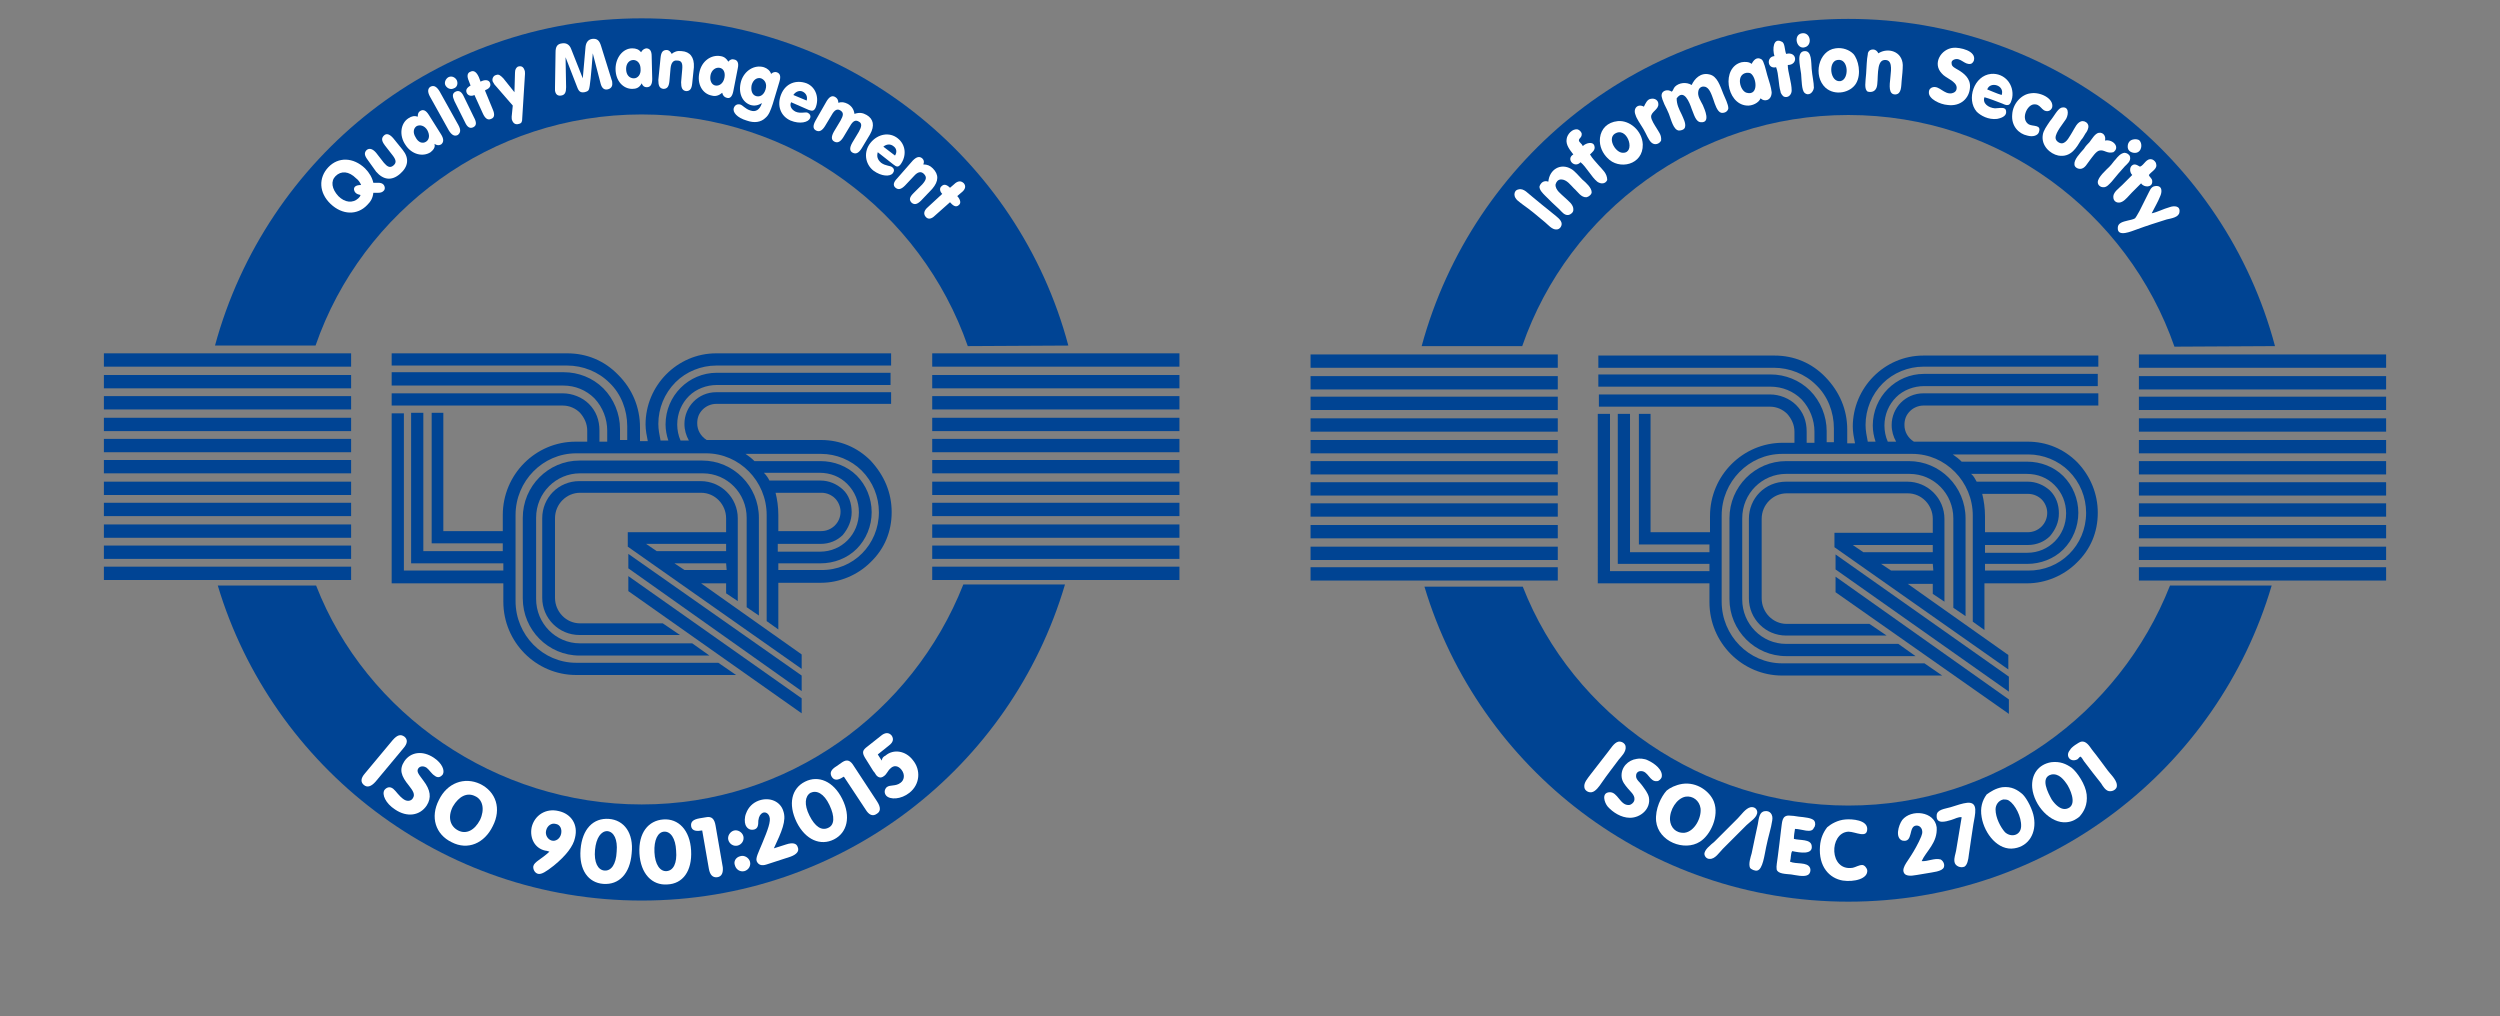 <?xml version="1.0" encoding="UTF-8"?>
<svg xmlns="http://www.w3.org/2000/svg" xmlns:xlink="http://www.w3.org/1999/xlink" version="1.1" id="Ebene_1" x="0px" y="0px" viewBox="0 0 450 182.9" style="enable-background:new 0 0 450 182.9;" xml:space="preserve">
<rect x="0" y="0" width="450" height="182.9" fill="#808080" stroke="none"/>
<style type="text/css">
	.st0{fill:#004494;}
	.st1{fill:#FFFFFF;}
	.st2{fill:#004493;}
	.st3{fill-rule:evenodd;clip-rule:evenodd;fill:#FFFFFF;}
</style>
<g>
	<g>
		<path class="st0" d="M56.9,105.4c9,23.1,32.3,39.4,58.6,39.4c26.4,0,48.8-16.5,57.9-39.6h18.3c-9.7,32.9-40.1,56.9-76.2,56.9    c-36,0-66.5-24-76.3-56.7H56.9L56.9,105.4z"></path>
		<path class="st0" d="M56.8,62.2c8.4-24.3,31.6-41.6,58.7-41.6c27.2,0,50.3,17.5,58.7,41.7l18.1-0.1c-9-33.9-40-58.9-76.8-58.9    s-67.6,25-76.8,58.9H56.8"></path>
	</g>
	<g>
		<g>
			<g>
				<rect x="167.8" y="63.6" class="st0" width="44.5" height="2.4"></rect>
				<rect x="167.8" y="67.5" class="st0" width="44.5" height="2.4"></rect>
				<rect x="167.8" y="71.3" class="st0" width="44.5" height="2.4"></rect>
				<rect x="167.8" y="75.2" class="st0" width="44.5" height="2.4"></rect>
				<rect x="167.8" y="79" class="st0" width="44.5" height="2.4"></rect>
				<rect x="167.8" y="82.8" class="st0" width="44.5" height="2.4"></rect>
				<rect x="167.8" y="86.7" class="st0" width="44.5" height="2.4"></rect>
				<rect x="167.8" y="90.5" class="st0" width="44.5" height="2.4"></rect>
				<rect x="167.8" y="94.4" class="st0" width="44.5" height="2.4"></rect>
				<rect x="167.8" y="98.2" class="st0" width="44.5" height="2.4"></rect>
				<rect x="167.8" y="102" class="st0" width="44.5" height="2.4"></rect>
			</g>
			<g>
				<rect x="18.7" y="63.6" class="st0" width="44.5" height="2.4"></rect>
				<rect x="18.7" y="67.5" class="st0" width="44.5" height="2.4"></rect>
				<rect x="18.7" y="71.3" class="st0" width="44.5" height="2.4"></rect>
				<rect x="18.7" y="75.2" class="st0" width="44.5" height="2.4"></rect>
				<rect x="18.7" y="79" class="st0" width="44.5" height="2.4"></rect>
				<rect x="18.7" y="82.8" class="st0" width="44.5" height="2.4"></rect>
				<rect x="18.7" y="86.7" class="st0" width="44.5" height="2.4"></rect>
				<rect x="18.7" y="90.5" class="st0" width="44.5" height="2.4"></rect>
				<rect x="18.7" y="94.4" class="st0" width="44.5" height="2.4"></rect>
				<rect x="18.7" y="98.2" class="st0" width="44.5" height="2.4"></rect>
				<rect x="18.7" y="102" class="st0" width="44.5" height="2.4"></rect>
			</g>
		</g>
	</g>
	<polygon class="st0" points="144.3,128.4 144.3,125.7 113.1,103.7 113.1,106.4  "></polygon>
	<path class="st0" d="M127.7,118l-3.1-2.2h-20.2c-4.4,0-7.9-3.6-7.9-8V93.2c0-4.5,3.6-8,7.9-8h22.1c4.4,0,7.9,3.6,7.9,8v16.1   l2.2,1.5V93.2c0-5.7-4.6-10.3-10.2-10.3h-22.1c-5.6,0-10.2,4.6-10.2,10.3v14.5c0,5.7,4.6,10.3,10.2,10.3H127.7z"></path>
	<polygon class="st0" points="144.3,124.4 144.3,121.6 113.1,99.7 113.1,102.3  "></polygon>
	<path class="st0" d="M130.7,95.7v-2.4c0-2.5-2-4.6-4.5-4.6h-21.8c-2.4,0-4.5,2-4.5,4.6v14.3c0,2.5,2,4.6,4.5,4.6h14.9l3.1,2.1   h-18.1c-3.7,0-6.7-3-6.7-6.7V93.3c0-3.7,2.9-6.7,6.7-6.7h21.8c3.7,0,6.7,3,6.7,6.7v14.9l-2.1-1.4V105h-4.5l18.1,12.8v2.6l-31.3-22   V98v-2.2l0,0h0.1l0,0H130.7 M130.7,101.4h-9.3l1.8,1.2l0,0h7.6L130.7,101.4 M130.7,97.9h-14.4l1.9,1.3h12.5V97.9z"></path>
	<path class="st0" d="M160.5,92.2c0,3.5-1.3,6.6-3.8,9c-2.3,2.3-5.6,3.7-8.9,3.7h-7.7v8.4l-2.1-1.5V92.7c0-6.1-4.9-11.1-10.9-11.1   h-23.4c-6,0-10.9,5-10.9,11.1v15.5c0,6.1,4.9,11.1,10.9,11.1h25.6l3.2,2.2h-28.8c-7.2,0-13.1-5.9-13.1-13.2V105h-19h-1.1v-1.1V74.4   h2.2v28.3h17.9v-1.3H75.2H74v-1.1v-26h2.2v24.9h14.3v-1.4H78.8h-1.1v-1.1V74.3h2.1v21.3h10.7v-2.9c0-7.3,5.9-13.2,13.1-13.2h2.1v-2   c0-1.2-0.5-2.3-1.3-3.2c-0.8-0.8-1.9-1.3-3.1-1.3H70.5v-2.2h30.8c1.7,0,3.5,0.7,4.7,1.9c1.3,1.3,1.9,2.9,1.9,4.8v2h1.4v-2   c0-2.1-0.8-4.2-2.3-5.8c-1.5-1.5-3.5-2.3-5.6-2.3H70.5V67h31c2.6,0,5.2,1,7.1,2.9c1.9,1.9,3,4.6,3,7.3v2h1.3v-2.5   c0-2.9-1.1-5.8-3.2-7.8c-2-2-4.8-3.1-7.6-3.1H70.5v-2.2h31.6c3.5,0,6.7,1.3,9.2,3.9c2.5,2.5,3.9,5.8,3.9,9.4v2.5h1.4   c-0.2-1-0.4-2-0.4-3c0-7,5.7-12.8,12.7-12.8h31.5v2.2h-31.5c-2.7,0-5.4,1.1-7.3,3c-2,2-3.1,4.7-3.1,7.5c0,1,0.2,2,0.4,3h1.4   c-0.3-0.9-0.5-1.9-0.5-2.9c0-5.2,4.2-9.3,9.2-9.3h31.3v2.2H129c-1.8,0-3.7,0.7-5,2c-1.3,1.3-2.1,3.1-2.1,5.1c0,1,0.2,2,0.6,2.9h1.5   c-0.5-0.9-0.8-1.9-0.8-3c0-3.1,2.5-5.7,5.7-5.7h31.5v2.1h-31.5c-0.9,0-1.8,0.4-2.4,1c-0.7,0.7-1,1.5-1,2.5c0,1.2,0.6,2.3,1.7,3   h20.6c3.4,0,6.5,1.3,8.9,3.7C159.2,85.6,160.5,88.7,160.5,92.2 M138.5,86.5h9.2c1.5,0,2.9,0.6,4,1.6c1.1,1,1.6,2.5,1.6,4.1   c0,1.5-0.6,2.9-1.6,4.1c-1,1-2.4,1.6-4,1.6h-7.7v1.4h7.6c3.9,0,7-3.1,7-7.1c0-1.9-0.7-3.7-2.1-5.1c-1.3-1.3-3-2-5-2h-10   C138,85.6,138.3,86.1,138.5,86.5 M140.1,92.7v2.9h7.7c1.9,0,3.5-1.5,3.5-3.5c0-0.9-0.4-1.8-1-2.4c-0.6-0.6-1.5-1-2.4-1h-8.3   C139.9,89.9,140.1,91.2,140.1,92.7 M158.2,92.2c0-2.8-1.1-5.5-3.1-7.5c-1.9-1.9-4.6-3-7.3-3h-13.6c0.6,0.4,1.1,0.8,1.6,1.3h11.9   c2.4,0,4.8,0.9,6.5,2.6c1.7,1.7,2.7,4.1,2.7,6.6c0,2.5-1,4.9-2.7,6.6c-1.7,1.7-4.1,2.6-6.5,2.6h-7.6v1.2h7.7   C153.6,102.7,158.2,98,158.2,92.2z"></path>
	<g>
		<path class="st1" d="M65.5,141.3c-0.6-0.5-0.6-1.2,0.2-2.1l5-6c0.8-0.9,1.4-1.1,2.1-0.6c0.6,0.5,0.6,1.2-0.2,2.1l-5,6    C66.8,141.6,66.1,141.8,65.5,141.3z"></path>
		<path class="st1" d="M71.1,145.7c-1.7-1.1-2.4-2.7-1.9-3.5c0.4-0.5,1-0.7,1.6-0.2c0.5,0.4,1,1.3,1.9,1.9c0.6,0.4,1.3,0.3,1.6-0.2    c0.5-0.7,0-1.4-0.7-2.3c-1.4-1.7-1.8-2.9-0.8-4.4c1.1-1.6,3.2-2,5.3-0.6c1.5,1,2,2.3,1.6,3c-0.4,0.5-0.9,0.7-1.5,0.2    c-0.5-0.3-0.9-1-1.4-1.4c-0.6-0.4-1.2-0.3-1.5,0.1c-0.4,0.6,0.1,1.1,0.9,2.2c1.3,1.7,1.5,3.1,0.6,4.5    C75.6,146.8,73.3,147.2,71.1,145.7z"></path>
		<path class="st1" d="M86.4,141.1c2.9,1.4,3.9,4.5,2.3,7.6c-1.5,3.1-4.5,4.4-7.4,2.9c-2.9-1.4-3.9-4.5-2.3-7.6    C80.5,140.9,83.6,139.8,86.4,141.1z M82.5,149.5c1.4,0.7,2.9,0,3.9-1.9c0.9-1.9,0.5-3.7-0.9-4.3c-1.4-0.7-2.9,0-4,1.9    C80.5,147.2,81.1,148.8,82.5,149.5z"></path>
		<path class="st1" d="M98.1,153.1c-1.8-0.4-2.8-2.2-2.4-4.2c0.5-2.1,2.5-3.5,4.9-2.9c2.2,0.5,3.5,2.4,2.9,4.8    c-0.3,1.5-1.6,3.2-3.8,5c-1.4,1.1-2.2,1.6-2.8,1.5c-0.6-0.1-1-0.8-0.9-1.4c0.2-0.8,1.4-1.2,2.9-2.6    C98.6,153.2,98.3,153.1,98.1,153.1z M100,148.3c-0.7-0.2-1.5,0.3-1.7,1.2c-0.2,0.8,0.3,1.6,1,1.8s1.5-0.3,1.7-1.2    S100.8,148.4,100,148.3z"></path>
		<path class="st1" d="M109.6,147.4c2.7,0.2,4.5,2.5,4.1,6.2c-0.3,3.7-2.3,5.7-5.1,5.5c-2.7-0.2-4.4-2.5-4.1-6.2    C104.8,149.2,106.8,147.2,109.6,147.4z M107.1,153c-0.2,2.2,0.5,3.6,1.7,3.7c1.2,0.1,2.1-1.1,2.2-3.4c0.2-2.2-0.5-3.6-1.7-3.7    C108.2,149.6,107.3,150.8,107.1,153z"></path>
		<path class="st1" d="M119.4,147.5c2.7-0.2,4.8,1.9,5,5.6c0.2,3.7-1.5,6-4.3,6.1c-2.7,0.2-4.8-1.9-5-5.6S116.7,147.7,119.4,147.5z     M117.8,153.4c0.1,2.2,1,3.5,2.2,3.4c1.2-0.1,1.9-1.4,1.7-3.7c-0.1-2.2-1-3.5-2.2-3.4C118.4,149.8,117.7,151.2,117.8,153.4z"></path>
		<path class="st1" d="M129.1,157.9c-0.8,0.1-1.3-0.4-1.5-1.5l-1.2-6.9h-0.2c-1.1,0.2-1.7-0.1-1.8-0.8c-0.1-0.8,0.4-1.2,1.5-1.4    l1.2-0.2c1-0.2,1.5,0.3,1.7,1.5l1.3,7.5C130.2,157.1,129.9,157.8,129.1,157.9z"></path>
		<path class="st1" d="M132.1,149.5c0.7-0.2,1.5,0.3,1.7,1c0.2,0.8-0.3,1.5-1,1.7c-0.8,0.2-1.5-0.3-1.7-1    C130.9,150.5,131.4,149.7,132.1,149.5z M133.3,154.1c0.7-0.2,1.5,0.3,1.7,1c0.2,0.8-0.3,1.5-1,1.7c-0.8,0.2-1.5-0.3-1.7-1    C132,155.1,132.4,154.3,133.3,154.1z"></path>
		<path class="st1" d="M143.6,152.5c0.3,0.7-0.2,1.3-1.3,1.7l-4.3,1.4c-0.9,0.3-1.5,0.1-1.8-0.6c-0.2-0.6,0.3-1.5,1-3.2    c1-2.4,1.6-4,1.3-4.8c-0.2-0.6-0.7-0.9-1.2-0.7c-0.4,0.2-0.7,0.6-0.8,1.4c0,0.9-0.1,1.4-0.7,1.6c-0.7,0.2-1.3-0.1-1.6-0.8    c-0.2-0.5-0.2-1.4,0.1-2.1c0.4-1.1,1.2-1.9,2.3-2.3c2-0.7,3.9,0.2,4.4,1.9c0.6,1.7-0.3,3.7-1.7,6.7l2.2-0.7    C142.7,151.6,143.4,151.8,143.6,152.5z"></path>
		<path class="st1" d="M144.9,140.7c2.4-1.2,5.1-0.1,6.7,3.1c1.6,3.2,0.9,6.1-1.5,7.3c-2.4,1.2-5.1,0.1-6.7-3.1    C141.8,144.7,142.5,141.9,144.9,140.7z M145.7,146.8c1,2,2.2,2.8,3.4,2.2c1.1-0.5,1.2-2,0.2-4.1s-2.3-2.7-3.4-2.2    C144.9,143.3,144.7,144.8,145.7,146.8z"></path>
		<path class="st1" d="M157.8,146.5c-0.7,0.5-1.4,0.2-2-0.8l-3.9-5.9l-0.2,0.1c-0.9,0.6-1.6,0.6-2-0.1c-0.4-0.7-0.1-1.3,0.9-1.9    l1-0.7c0.9-0.6,1.5-0.3,2.1,0.7l4.2,6.4C158.6,145.4,158.5,146.1,157.8,146.5z"></path>
		<path class="st1" d="M159.4,136c1.4-1.2,3.6-0.9,4.9,0.8c1.5,1.8,1.3,4.4-0.6,5.9c-1.5,1.2-3.5,1.3-4.2,0.5    c-0.4-0.5-0.3-1.1,0.1-1.5c0.6-0.5,1.6-0.1,2.5-0.8c0.7-0.5,0.8-1.5,0.2-2.3s-1.4-0.9-2-0.3c-0.5,0.4-0.7,1.1-1.2,1.4    c-0.5,0.4-1,0.3-1.4-0.2c-0.1-0.1-0.2-0.4-0.5-0.7l-1.5-2.4c-0.6-1-0.4-1.4,0.4-2l2.4-1.9c0.8-0.7,1.5-0.7,2-0.1    c0.4,0.6,0.3,1.2-0.5,1.8l-2,1.6l0.7,1.1C158.8,136.4,159,136.2,159.4,136z"></path>
	</g>
	<g>
		<path class="st1" d="M66.1,36.9c-1.8,1.9-4.5,1.8-6.6-0.2s-2.2-4.7-0.4-6.6c1.8-1.9,4.5-1.8,6.6,0.2c0.8,0.8,1.3,1.7,1.5,2.6h0.9    c0.4,0,0.7,0.1,0.9,0.3c0.3,0.3,0.4,0.9,0,1.2c-0.2,0.2-0.5,0.3-0.9,0.3h-0.9C67.1,35.7,66.7,36.3,66.1,36.9z M64,34.7    c-0.3-0.3-0.4-0.8-0.1-1.1c0.2-0.2,0.6-0.3,1.1-0.3c-0.2-0.5-0.5-0.9-0.9-1.2c-1.3-1.3-2.7-1.4-3.7-0.4c-0.9,0.9-0.7,2.3,0.5,3.6    c1.2,1.2,2.6,1.3,3.6,0.4c0.2-0.2,0.3-0.3,0.4-0.6C64.6,35,64.3,35,64,34.7z"></path>
		<path class="st1" d="M66.2,28.8C65.6,28,65.5,27.5,66,27c0.5-0.4,1.1-0.2,1.7,0.5l1.4,1.8c0.6,0.7,1.1,1,1.7,0.5    c0.6-0.5,0.5-1-0.1-1.8l-1.4-1.8c-0.6-0.8-0.7-1.3-0.2-1.8c0.5-0.5,1.1-0.2,1.7,0.5l1.7,2.1c1.2,1.5,1,3-0.5,4.3s-3,1.1-4.3-0.4    L66.2,28.8z"></path>
		<path class="st1" d="M77.5,27.4c-1.4,0.9-3.4,0.4-4.5-1.3c-1.2-1.7-0.9-3.9,0.5-4.8c0.6-0.4,1.1-0.5,1.7-0.3c0-0.5,0.1-0.8,0.4-1    c0.6-0.4,1.1-0.1,1.6,0.7l2.2,3.5c0.5,0.8,0.5,1.4,0,1.8c-0.4,0.2-0.7,0.2-1.2-0.1C78.4,26.5,78,27,77.5,27.4z M76.7,25.5    c0.6-0.4,0.7-1.2,0.2-2.1c-0.5-0.8-1.3-1-1.9-0.7c-0.6,0.4-0.7,1.2-0.2,2C75.3,25.7,76.1,25.9,76.7,25.5z"></path>
		<path class="st1" d="M77.5,15.6c0.6-0.3,1.1,0,1.6,0.8l3.4,6.1c0.5,0.9,0.4,1.4-0.1,1.8c-0.6,0.3-1.1,0-1.6-0.8l-3.4-6.1    C76.9,16.5,77,15.9,77.5,15.6z"></path>
		<path class="st1" d="M80.7,13.9c0.6-0.3,1.2,0,1.5,0.5c0.3,0.6,0.1,1.3-0.5,1.5c-0.6,0.3-1.2,0-1.5-0.5    C79.9,14.9,80.2,14.2,80.7,13.9z M85.2,22.9c-0.6,0.3-1.1,0-1.5-0.9l-1.9-3.8c-0.4-0.9-0.4-1.4,0.2-1.7c0.6-0.3,1.1,0,1.5,0.9    l1.8,3.7C85.8,22,85.8,22.6,85.2,22.9z"></path>
		<path class="st1" d="M85.4,17.1c-0.6,0.3-1.2,0.1-1.4-0.4c-0.2-0.5,0-0.9,0.7-1.3l-0.3-0.8c-0.4-0.9-0.3-1.5,0.3-1.7    c0.6-0.3,1.1,0.1,1.5,1l0.3,0.8l0.2-0.1c0.7-0.3,1.3-0.2,1.5,0.3c0.2,0.5,0,1-0.8,1.3l-0.1,0.1l1.4,3.4c0.4,0.9,0.3,1.5-0.3,1.7    c-0.6,0.3-1.1-0.1-1.5-1L85.4,17.1L85.4,17.1z"></path>
		<path class="st1" d="M93.2,12c0.6-0.2,1,0,1.2,0.6c0.1,0.2,0.1,0.4,0.1,0.7l-0.5,8c0,0.6-0.1,0.9-0.6,1c-0.6,0.2-1-0.1-1.2-0.6    c-0.1-0.2-0.1-0.4-0.1-0.7l0.2-2L89,15.2c-0.1-0.2-0.2-0.3-0.3-0.5c-0.2-0.5,0.1-1.1,0.6-1.2c0.5-0.2,0.8,0.1,1.3,0.6l2,2.5    l0.1-3.5C92.7,12.5,92.9,12.2,93.2,12z"></path>
		<path class="st1" d="M100,9.4c0-1,0.3-1.5,1.2-1.6c0.7-0.1,1.3,0.2,1.6,1l2.1,5.3l0.5-5.7c0.1-0.8,0.5-1.3,1.2-1.4    c0.9-0.1,1.3,0.3,1.6,1.3l1.9,6.1c0.1,0.2,0.1,0.4,0.1,0.5c0.1,0.7-0.3,1.1-0.9,1.2c-0.6,0.1-1-0.3-1.2-1.1l-1.4-5.4    c-0.3,3.9-0.5,6-0.7,6.5c-0.1,0.3-0.4,0.4-0.8,0.5c-0.7,0.1-1-0.1-1.3-0.9l-2.1-5.4l0.1,5.4c0,0.9-0.2,1.4-0.9,1.5    c-0.6,0.1-1-0.2-1.1-0.9c0-0.2,0-0.4,0-0.6L100,9.4z"></path>
		<path class="st1" d="M113.8,16c-1.6,0-3-1.4-3-3.6c0-2,1.3-3.7,3-3.7c0.7,0,1.2,0.2,1.6,0.7c0.2-0.4,0.5-0.6,0.9-0.7    c0.7,0,1,0.5,1,1.4l0.1,4.1c0,1-0.3,1.5-1,1.5c-0.4,0-0.7-0.2-0.9-0.7C115.1,15.8,114.5,16,113.8,16z M114.1,14.1    c0.7,0,1.3-0.7,1.2-1.7c0-1-0.6-1.6-1.3-1.6c-0.7,0-1.3,0.6-1.3,1.6C112.7,13.5,113.3,14.1,114.1,14.1z"></path>
		<path class="st1" d="M118.9,10.4c0.1-1,0.4-1.4,1.1-1.4c0.4,0,0.7,0.3,0.9,0.7c0.5-0.4,1-0.6,1.8-0.5c1.5,0.1,2.3,1.1,2.2,2.9    l-0.3,2.9c-0.1,1-0.4,1.4-1.1,1.4c-0.7-0.1-0.9-0.6-0.9-1.6l0.2-2.3c0.1-1.1-0.1-1.6-0.9-1.6c-0.7-0.1-1.1,0.4-1.2,1.4l-0.2,2.3    c-0.1,1-0.4,1.4-1.1,1.4c-0.7-0.1-0.9-0.6-0.9-1.6L118.9,10.4z"></path>
		<path class="st1" d="M128.1,17.2c-1.6-0.3-2.7-2-2.2-4.2c0.4-2,2.1-3.2,3.8-2.9c0.7,0.1,1.1,0.5,1.4,1c0.3-0.4,0.7-0.5,1-0.4    c0.7,0.1,0.9,0.7,0.7,1.6l-0.8,4.1c-0.2,1-0.6,1.4-1.2,1.2c-0.4-0.1-0.7-0.4-0.8-0.9C129.4,17.2,128.8,17.4,128.1,17.2z     M128.8,15.4c0.7,0.1,1.4-0.4,1.6-1.4c0.2-1-0.2-1.7-0.9-1.8c-0.7-0.1-1.4,0.4-1.6,1.3C127.7,14.5,128.1,15.3,128.8,15.4z"></path>
		<path class="st1" d="M135.1,18.9c-1.5-0.5-2.3-2.2-1.7-4.3c0.6-1.9,2.4-3,4.1-2.5c0.6,0.2,1.1,0.6,1.3,1.2c0.3-0.3,0.7-0.4,1-0.3    c0.6,0.2,0.8,0.7,0.5,1.7l-1.2,4c-0.4,1.2-0.7,2-1.3,2.5c-0.8,0.8-2,1-3.4,0.5c-1.7-0.5-2.6-1.5-2.3-2.3c0.2-0.5,0.6-0.7,1.1-0.6    c0.5,0.1,0.9,0.8,1.9,1.1c0.9,0.3,1.6-0.1,2-1.2c0-0.1,0-0.2,0.1-0.2C136.5,19,135.8,19.1,135.1,18.9z M136.1,17.3    c0.7,0.2,1.4-0.2,1.7-1.2s-0.1-1.7-0.8-2c-0.7-0.2-1.4,0.2-1.7,1.2C135.1,16.3,135.4,17.1,136.1,17.3z"></path>
		<path class="st1" d="M143.2,20.1c0.9,0.4,1.8,0,2.2,0.2c0.4,0.2,0.6,0.6,0.4,1c-0.3,0.7-1.8,1.1-3.5,0.4c-1.8-0.8-2.5-2.7-1.7-4.7    s2.7-2.7,4.6-2c1.7,0.7,2.3,2.7,1.6,4.4c-0.3,0.6-0.6,0.6-1.2,0.4l-3.2-1.4C142.1,19,142.4,19.7,143.2,20.1z M145.2,18.1    c0.2-0.7-0.1-1.3-0.7-1.6c-0.6-0.3-1.3,0-1.7,0.6L145.2,18.1z"></path>
		<path class="st1" d="M148.8,18.2c0.5-0.8,1-1.1,1.6-0.7c0.3,0.2,0.5,0.5,0.5,1c0.6-0.2,1.1-0.1,1.7,0.2c0.7,0.4,1.1,1,1.2,1.8    c0.9-0.3,1.5-0.2,2.2,0.2c1.2,0.7,1.5,1.9,0.6,3.5l-1.5,2.5c-0.5,0.8-1,1.1-1.6,0.8c-0.6-0.3-0.6-0.9-0.1-1.8l1.2-2    c0.5-0.9,0.6-1.5,0-1.8c-0.6-0.4-1.1-0.1-1.6,0.8l-1.2,2c-0.5,0.8-1,1.1-1.6,0.8s-0.6-0.9-0.1-1.8l1.2-2c0.5-0.9,0.6-1.4,0-1.8    c-0.6-0.4-1.1-0.1-1.6,0.8l-1.2,2c-0.5,0.8-1,1.1-1.6,0.8c-0.6-0.3-0.6-0.9-0.1-1.8L148.8,18.2z"></path>
		<path class="st1" d="M158.6,29.3c0.8,0.6,1.7,0.5,2,0.8c0.4,0.3,0.4,0.7,0.1,1.1c-0.5,0.6-2,0.6-3.5-0.5c-1.5-1.2-1.8-3.4-0.5-5    c1.3-1.6,3.4-2,4.9-0.8c1.5,1.2,1.6,3.2,0.5,4.7c-0.4,0.5-0.7,0.5-1.3,0l-2.8-2.2C157.8,28.1,157.9,28.7,158.6,29.3z M161.1,28    c0.4-0.6,0.3-1.3-0.3-1.7c-0.5-0.4-1.2-0.4-1.8,0.1L161.1,28z"></path>
		<path class="st1" d="M164.3,28.9c0.7-0.7,1.2-0.8,1.7-0.4c0.3,0.3,0.4,0.6,0.2,1.1c0.7,0,1.2,0.2,1.7,0.7c1.1,1.1,1.1,2.3-0.1,3.7    l-2,2.1c-0.7,0.7-1.2,0.8-1.7,0.4c-0.5-0.5-0.4-1,0.3-1.7l1.6-1.6c0.7-0.8,0.9-1.3,0.3-1.9c-0.5-0.5-1.1-0.4-1.8,0.4l-1.6,1.7    c-0.7,0.7-1.2,0.8-1.7,0.4c-0.5-0.4-0.4-1,0.3-1.7L164.3,28.9z"></path>
		<path class="st1" d="M169.6,34.9c-0.5-0.5-0.5-1.1-0.1-1.4c0.4-0.4,0.9-0.3,1.5,0.3l0.7-0.6c0.7-0.7,1.3-0.7,1.8-0.2    c0.4,0.5,0.3,1.1-0.5,1.7l-0.7,0.6l0.1,0.1c0.5,0.6,0.6,1.2,0.2,1.5c-0.4,0.4-0.9,0.3-1.5-0.4l-0.1-0.1l-2.7,2.4    c-0.7,0.7-1.3,0.7-1.7,0.2c-0.4-0.5-0.3-1.1,0.4-1.7L169.6,34.9L169.6,34.9z"></path>
	</g>
</g>
<g>
	<g>
		<path class="st2" d="M274.1,105.6c9,23.1,32.3,39.4,58.6,39.4c26.4,0,48.8-16.5,57.9-39.6h18.3c-9.7,32.9-40.1,56.9-76.2,56.9    c-36,0-66.5-24-76.3-56.7H274.1L274.1,105.6L274.1,105.6z"></path>
		<path class="st2" d="M274,62.3c8.4-24.3,31.6-41.6,58.7-41.6c27.2,0,50.3,17.5,58.7,41.7l18.1-0.1c-9-33.9-40-58.9-76.8-58.9    s-67.6,25-76.8,58.9H274"></path>
	</g>
	<g>
		<g>
			<g>
				<rect x="385" y="63.8" class="st2" width="44.5" height="2.4"></rect>
				<rect x="385" y="67.7" class="st2" width="44.5" height="2.4"></rect>
				<rect x="385" y="71.4" class="st2" width="44.5" height="2.4"></rect>
				<rect x="385" y="75.3" class="st2" width="44.5" height="2.4"></rect>
				<rect x="385" y="79.2" class="st2" width="44.5" height="2.4"></rect>
				<rect x="385" y="83" class="st2" width="44.5" height="2.4"></rect>
				<rect x="385" y="86.8" class="st2" width="44.5" height="2.4"></rect>
				<rect x="385" y="90.6" class="st2" width="44.5" height="2.4"></rect>
				<rect x="385" y="94.5" class="st2" width="44.5" height="2.4"></rect>
				<rect x="385" y="98.4" class="st2" width="44.5" height="2.4"></rect>
				<rect x="385" y="102.1" class="st2" width="44.5" height="2.4"></rect>
			</g>
			<g>
				<rect x="235.9" y="63.8" class="st2" width="44.5" height="2.4"></rect>
				<rect x="235.9" y="67.7" class="st2" width="44.5" height="2.4"></rect>
				<rect x="235.9" y="71.4" class="st2" width="44.5" height="2.4"></rect>
				<rect x="235.9" y="75.3" class="st2" width="44.5" height="2.4"></rect>
				<rect x="235.9" y="79.2" class="st2" width="44.5" height="2.4"></rect>
				<rect x="235.9" y="83" class="st2" width="44.5" height="2.4"></rect>
				<rect x="235.9" y="86.8" class="st2" width="44.5" height="2.4"></rect>
				<rect x="235.9" y="90.6" class="st2" width="44.5" height="2.4"></rect>
				<rect x="235.9" y="94.5" class="st2" width="44.5" height="2.4"></rect>
				<rect x="235.9" y="98.4" class="st2" width="44.5" height="2.4"></rect>
				<rect x="235.9" y="102.1" class="st2" width="44.5" height="2.4"></rect>
			</g>
		</g>
	</g>
	<polygon class="st2" points="361.6,128.5 361.6,125.9 330.4,103.8 330.4,106.6  "></polygon>
	<path class="st2" d="M344.8,118.1l-3.1-2.2h-20.2c-4.4,0-7.9-3.6-7.9-8V93.3c0-4.5,3.6-8,7.9-8h22.2c4.4,0,7.9,3.6,7.9,8v16.1   l2.2,1.5V93.3c0-5.7-4.6-10.3-10.2-10.3h-22.1c-5.6,0-10.2,4.6-10.2,10.3v14.5c0,5.7,4.6,10.3,10.2,10.3H344.8z"></path>
	<polygon class="st2" points="361.6,124.5 361.6,121.8 330.4,99.8 330.4,102.5  "></polygon>
	<path class="st2" d="M347.9,95.8v-2.4c0-2.5-2-4.6-4.5-4.6h-21.8c-2.4,0-4.5,2-4.5,4.6v14.3c0,2.5,2,4.6,4.5,4.6h14.9l3.1,2.1   h-18.1c-3.7,0-6.7-3-6.7-6.7V93.4c0-3.7,2.9-6.7,6.7-6.7h21.8c3.7,0,6.7,3,6.7,6.7v14.9l-2.1-1.4v-1.8h-4.5l18.1,12.8v2.6l-31.3-22   v-0.4v-2.2l0,0h0.1l0,0H347.9 M347.9,101.5h-9.3l1.8,1.2l0,0h7.6L347.9,101.5 M347.9,98.1h-14.4l1.9,1.3h12.5L347.9,98.1   L347.9,98.1z"></path>
	<path class="st2" d="M377.6,92.3c0,3.5-1.3,6.6-3.8,9c-2.3,2.3-5.6,3.7-8.9,3.7h-7.7v8.4l-2.1-1.5V92.8c0-6.1-4.9-11.1-10.9-11.1   h-23.4c-6,0-10.9,5-10.9,11.1v15.5c0,6.1,4.9,11.1,10.9,11.1h25.6l3.2,2.2h-28.8c-7.2,0-13.1-5.9-13.1-13.2v-3.4h-19h-1.1v-1.1   V74.5h2.2v28.3h17.9v-1.3h-15.4h-1.1v-1v-26h2.2v24.9h14.3V98H296h-1v-1.1V74.5h2.1v21.3h10.7v-2.9c0-7.3,5.9-13.2,13.1-13.2h2.1   v-2c0-1.2-0.5-2.3-1.3-3.2c-0.8-0.8-1.9-1.3-3.1-1.3h-30.8v-2.2h30.8c1.7,0,3.5,0.7,4.7,1.9c1.3,1.3,1.9,2.9,1.9,4.8v2h1.4v-2   c0-2.1-0.8-4.2-2.3-5.8c-1.5-1.5-3.5-2.3-5.6-2.3h-31v-2.2h31c2.6,0,5.2,1,7.1,2.9c1.9,1.9,3,4.6,3,7.3v2h1.3v-2.5   c0-2.9-1.1-5.8-3.2-7.8c-2-2-4.8-3.1-7.6-3.1h-31.6v-2.2h31.7c3.5,0,6.7,1.3,9.2,3.9s3.9,5.8,3.9,9.4v2.5h1.4c-0.2-1-0.4-2-0.4-3   c0-7,5.7-12.8,12.7-12.8h31.5V66h-31.5c-2.7,0-5.4,1.1-7.3,3c-2,2-3.1,4.7-3.1,7.5c0,1,0.2,2,0.4,3h1.4c-0.3-0.9-0.5-1.9-0.5-2.9   c0-5.2,4.2-9.3,9.2-9.3h31.3v2.2h-31.3c-1.8,0-3.7,0.7-5,2c-1.3,1.3-2.1,3.1-2.1,5.1c0,1,0.2,2,0.6,2.9h1.5c-0.5-0.9-0.8-1.9-0.8-3   c0-3.1,2.5-5.7,5.7-5.7h31.5v2.2h-31.5c-0.9,0-1.8,0.4-2.4,1c-0.7,0.7-1,1.5-1,2.5c0,1.2,0.6,2.3,1.7,3H365c3.4,0,6.5,1.3,8.9,3.7   C376.3,85.7,377.6,88.9,377.6,92.3 M355.8,86.7h9.2c1.5,0,2.9,0.6,4,1.6c1.1,1.1,1.6,2.5,1.6,4.1s-0.6,2.9-1.6,4.1   c-1,1-2.4,1.6-4,1.6h-7.7v1.4h7.6c3.9,0,7-3.1,7-7.1c0-1.9-0.7-3.7-2.1-5.1c-1.3-1.3-3-2-5-2h-10C355.3,85.7,355.5,86.2,355.8,86.7    M357.3,92.9v2.9h7.7c1.9,0,3.5-1.5,3.5-3.5c0-0.9-0.4-1.8-1-2.4c-0.6-0.6-1.5-1-2.4-1h-8.3C357.1,90.1,357.3,91.5,357.3,92.9    M375.5,92.3c0-2.8-1.1-5.5-3.1-7.5c-1.9-1.9-4.6-3-7.3-3h-13.6c0.6,0.4,1.1,0.8,1.6,1.3h11.8c2.4,0,4.8,0.9,6.5,2.6   c1.7,1.7,2.7,4.1,2.7,6.6s-1,4.9-2.7,6.6c-1.7,1.7-4.1,2.6-6.5,2.6h-7.6v1.2h7.7C370.8,102.8,375.5,98.2,375.5,92.3z"></path>
	<g>
		<path class="st3" d="M324.3,6c1.6-0.3,2,2.1,0.6,2.5C323.4,9,322.7,6.3,324.3,6z"></path>
		<path class="st3" d="M321.5,9.7c2-0.5,2.2,2,0.3,2c0,1.3,0.7,3.1,0.7,4.6c0,0.7-0.6,1.4-1.4,1.1c-0.2-0.1-0.6-0.6-0.6-0.9    c-0.4-1.3-0.3-3.1-0.8-4.4c-1.6,0.4-1.8-1.9-0.3-2c-0.4-1.3-0.2-3.4,1.3-2.6C321.3,7.7,321.2,8.9,321.5,9.7z"></path>
		<path class="st3" d="M351.6,8.6c1.1-0.1,4.2,0.5,3.7,2.3c-0.1,0.3-0.4,0.6-0.6,0.6c-1.1,0.2-1.8-1.2-2.9-0.8    c-0.3,0.1-0.6,0.3-0.5,0.8c0,0.5,0.7,0.8,1.2,1.1c1,0.6,2.2,1.5,2.1,3.1c-0.1,2-1.7,3.5-4,3.2c-1.4-0.1-3.5-1.1-3.4-2.3    c0-0.5,0.3-0.8,0.7-0.9c1.2-0.3,2,1.3,3.4,1.1c0.4-0.1,0.9-0.3,0.9-1c0-1.2-2-1.7-2.7-2.6C347.8,11.4,349.4,8.8,351.6,8.6z"></path>
		<path class="st3" d="M330.4,8.7c1.3-0.2,2.5,0.3,3.2,1c0.9,1,1.5,3.6,0.5,5.3c-1,1.7-3.8,2.3-5.5,0.8    C326.3,13.7,327.3,9.1,330.4,8.7z M331.3,14.6c1.6-0.3,1.5-4.2-0.6-3.8C329,11.1,329.4,14.9,331.3,14.6z"></path>
		<path class="st3" d="M338.1,9.6c1.7-1.1,4.3-0.4,4.4,2.1c0,0.9-0.1,1.8-0.2,2.8s0,2.4-1.1,2.5c-2.6,0.1,0.8-6.4-2-6.2    c-1.6,0.1-1,3.7-1.4,4.9c-0.2,0.6-0.7,1-1.6,0.8c-0.7-0.4-0.4-1.8-0.3-3.2c0.1-1.3,0.1-2.6,0.3-3.5C336.2,8.8,337.6,8.5,338.1,9.6    z"></path>
		<path class="st3" d="M324.9,9.2c1.2,0,1.1,1.9,1.2,3.2s0.4,2.4,0.4,3.4c-0.1,0.8-0.9,1.6-1.7,0.9c-0.5-0.5-0.5-2.2-0.6-3.4    C324,11.7,323.3,9.2,324.9,9.2z"></path>
		<path class="st3" d="M316.9,17.7c-0.3,0.8-1.5,1.4-2.5,1.3c-3.7-0.3-4.6-6.9-0.9-7.8c0.6-0.1,1.3-0.1,1.8,0.3    c0.3-0.6,0.9-1.4,1.8-0.8c0.4,0.3,0.7,1.7,1,2.8c0.4,1.3,0.7,2.2,0.8,3.1C318.9,18.1,317.6,18.4,316.9,17.7z M314.4,16.7    c2.2,0.6,1.8-2.8,0.7-3.5c-0.2-0.1-0.4-0.1-0.7-0.1C312.4,13.4,313.2,16.4,314.4,16.7z"></path>
		<path class="st3" d="M301.8,17.7c0,1.1,0.4,1.9,0.9,2.9c0.3,0.7,0.8,1.6,0.6,2.3c-0.1,0.4-0.6,0.6-1.1,0.6c-1-0.1-1.4-2-1.8-3    c-0.2-0.5-0.5-1.1-0.8-1.7c-0.2-0.5-0.6-1.3-0.5-1.8c0.1-0.7,1.1-1,1.8-0.5c0.3-0.2,0.3-0.6,0.6-0.9c0.7-0.7,2-0.9,3-0.3    c0.5-1.1,1.6-2.3,3.2-1.9c1.4,0.3,1.9,2,2.5,3.5c0.3,0.7,0.9,1.9,0.9,2.6c-0.1,0.6-0.7,0.9-1.3,0.8c-0.7-0.2-1.1-1.5-1.4-2.4    c-0.3-0.8-0.7-2.2-1.6-2.3c-0.5-0.1-1,0.2-1.1,0.8c-0.2,0.9,0.4,1.7,0.8,2.5c0.4,0.9,1.4,3.2-0.3,3.1c-1,0-1.3-1.5-1.7-2.4    C304.1,18.4,303.1,15.9,301.8,17.7z"></path>
		<path class="st3" d="M357.2,17.5c-0.4,1.1,0.7,1.9,1.9,2c0.8,0,2-0.4,2,0.6c0.1,0.9-1.1,1.2-1.6,1.3c-1.6,0.2-3-0.6-3.7-1.3    c-1.9-2.2-0.5-6.5,2.6-6.8c2.4-0.2,4.2,1.9,3.8,4.3c-0.1,0.4-0.3,1.3-0.8,1.3c-0.4,0.1-1-0.3-1.1-0.3    C359.2,18.2,358.3,17.8,357.2,17.5z M357.7,16.1c0.8,0.3,1.6,0.7,2.6,1C360.9,15.3,358.2,14.6,357.7,16.1z"></path>
		<path class="st3" d="M365.5,16.8c1.7-0.3,4.2,0.9,3.9,2.5c-0.1,0.4-0.5,0.7-0.8,0.7c-1.2,0.1-1.2-1.4-2.6-1.2    c-1.2,0.2-2.3,2.7-0.8,3.6c0.8,0.4,2.3,0,1.8,1.4c-0.2,0.6-1.1,0.9-2.1,0.6c-1.5-0.3-2.9-1.7-2.7-3.8    C362.3,18.7,363.8,17,365.5,16.8z"></path>
		<path class="st3" d="M299,25.3c-0.3,0.6-1.1,0.9-1.7,0.4c-0.6-0.5-0.9-1.5-1.5-2.5c-0.6-1-1.2-1.8-1.4-2.5    c-0.5-1.2,0.4-2.1,1.5-1.5c0.3-0.6,0.6-1.3,1.2-1.4c0.8-0.2,1.4,0.3,1.4,0.9c0.1,1-1.3,1.4-1.3,2.3c0,0.6,0.7,1.6,1,2.1    C298.6,23.8,299.1,24.3,299,25.3z"></path>
		<path class="st3" d="M371,19.4c1.4-0.4,1.4,1.1,0.9,2c-0.5,0.8-1.9,2.4-1.9,3.4c0,0.6,0.7,1,1.1,1c0.9,0,1.5-1.4,1.9-2    c0.4-0.6,0.9-2,1.9-2c0.4,0,0.9,0.3,1,0.8s-0.3,1.2-0.5,1.4c-0.3,0.5-0.5,0.9-0.8,1.2c-0.8,1.3-1.8,3.2-4.1,2.8    c-1.5-0.3-3.1-1.8-2.8-3.7c0.1-0.8,0.7-1.6,1.3-2.5C369.7,21,370.3,19.7,371,19.4z"></path>
		<path class="st3" d="M291.2,21.8c2.1-0.2,4.4,1.7,4.5,4.2c0.1,3.7-4.3,4.7-6.4,2.4c-0.7-0.7-1.5-2-1.3-3.6S289.3,22,291.2,21.8z     M292.1,27.5c2.3,0.1,1-4.4-1.1-3.6C289.1,24.6,290.7,27.5,292.1,27.5z"></path>
		<path class="st3" d="M284.9,26.3c0.6-0.6,1.9-0.9,2.1,0c0.2,0.7-0.4,1.1-0.8,1.5c0.4,0.7,1,1.3,1.6,2c0.6,0.7,1.5,1.4,1.5,2.6    c-0.3,0.7-1.1,0.8-1.8,0.3c-1-0.8-2-2.7-3-3.5c-1.1,1.2-2.7-0.6-1.3-1.4c-0.6-0.8-1.4-1.7-1.2-2.8c0.1-0.8,1-1.9,2-1.7    c0.3,0.1,0.6,0.4,0.7,0.7c0.1,0.8-0.5,0.8-0.5,1.3C284.3,25.7,284.7,25.8,284.9,26.3z"></path>
		<path class="st3" d="M378.9,25.3c1.4-0.3,2.8,1.2,1.5,2.1c-1.2,0.3-1.6-0.5-2.5-0.3c-0.6,0.1-1.3,1.2-1.7,1.7    c-0.5,0.6-0.9,1.6-1.8,1.6c-0.4,0-1-0.3-1-0.8c-0.1-0.9,1-2,1.7-2.8c0.3-0.5,0.7-0.9,1-1.2c0.4-0.5,1-1.6,1.7-1.7    C378.6,23.8,379.1,24.5,378.9,25.3z"></path>
		<path class="st3" d="M384,25.1c0.4-0.1,0.8,0,1,0.1c0.7,0.5,0.6,2.1-0.5,2.3c-0.6,0.1-1.4-0.2-1.5-0.9    C382.9,25.7,383.4,25.2,384,25.1z"></path>
		<path class="st3" d="M382.4,27.5c0.4,0,0.9,0.3,1,0.7c0.2,0.8-0.5,1.3-0.9,1.7c-1,1.1-1.5,1.7-2.4,2.8c-0.4,0.4-0.9,1.1-1.6,1    c-0.3,0-0.9-0.3-0.9-0.9c0-0.9,1.5-2.2,2.1-2.8c0.5-0.5,0.7-0.9,1.1-1.3C381.2,28.2,381.7,27.6,382.4,27.5z"></path>
		<path class="st3" d="M386.8,31.5c0.1,0.4,0.6,0.6,0.6,1.1c0.1,1.2-1.5,1.2-2,0.4c-0.5,0.5-1.1,1.1-1.7,1.7    c-0.5,0.5-1.1,1.3-1.7,1.6c-0.7,0.4-1.7,0.1-1.6-1c0.1-0.8,1-1.4,1.6-2c0.7-0.7,1.3-1.3,1.8-1.8c-0.6-0.6-0.5-1.8,0.4-1.9    c0.4,0,0.6,0.2,1,0.4c0.8-0.3,1.1-1.6,2.2-1.3c0.3,0.1,0.7,0.5,0.7,0.8C388.4,30.4,387.2,30.9,386.8,31.5z"></path>
		<path class="st3" d="M278.7,32.7c0.2-2.2,2.2-3.4,4.1-2.3c0.7,0.4,1.3,1.2,2,1.9c0.7,0.6,1.7,1.5,1.7,2.3c0,0.4-0.5,0.8-0.9,0.9    c-1,0.1-1.6-1-2.3-1.6c-0.6-0.6-1.3-1.6-2.3-1.6c-0.6,0-0.9,0.5-1,0.9c-0.1,1,1.1,1.8,1.6,2.3c0.6,0.6,1.7,1.3,1.6,2.3    c0,0.4-0.4,0.8-0.9,0.9c-0.7,0.1-1.2-0.6-1.6-1c-0.9-0.8-1.8-1.7-2.6-2.5c-0.4-0.4-1-1-1-1.6C277.3,32.9,277.9,32.4,278.7,32.7z"></path>
		<path class="st3" d="M387.3,38.4c1-0.2,2.1-0.8,3.2-1.1c0.8-0.3,2-0.3,1.8,0.9c-0.1,0.9-1.4,1.1-2.3,1.3c-1.9,0.6-3.5,1.1-5.4,1.8    c-0.9,0.3-3.5,1.5-3.4-0.3c0-0.9,1-1.1,1.8-1.3c0.4-0.1,1-0.2,1.3-0.4c0.2-0.2,0.5-0.8,0.8-1.3c0.5-1,0.9-1.8,1.4-2.8    c0.4-0.7,0.6-1.6,1.4-1.7c1.4-0.2,1.3,1.1,0.9,1.9C388.4,36.4,387.9,37.2,387.3,38.4z"></path>
		<path class="st3" d="M273.3,34.1c1-0.3,1.8,0.8,2.5,1.3c1.2,1,2.3,1.9,3.8,3.1c0.6,0.5,1.5,1.1,1.5,1.8c0,0.5-0.4,1-0.9,1    c-0.8,0.1-1.6-0.9-2.1-1.3c-1.2-1-2.6-2.2-3.9-3.1c-0.6-0.5-1.6-1-1.6-1.9C272.6,34.6,272.8,34.2,273.3,34.1z"></path>
		<path class="st3" d="M374.6,133.5c0.9-0.2,1.5,0.8,2,1.5c0.9,1.1,1.9,2.5,2.8,3.7c0.5,0.7,1.9,1.9,1.6,3c-0.2,0.5-0.8,0.8-1.4,0.7    c-0.6-0.1-1.1-0.9-1.4-1.4c-1.1-1.4-1.9-2.4-3.1-4c-0.1-0.2-0.5-0.8-0.6-0.8c-0.2,0-0.4,0.4-0.6,0.5c-1.3,0.6-2.2-0.7-1.3-1.7    C372.8,134.5,374.2,133.6,374.6,133.5z"></path>
		<path class="st3" d="M291.3,133.5c0.6-0.1,1.2,0.3,1.3,0.8c0.2,1-0.8,1.9-1.2,2.4c-1.1,1.5-2,2.6-3.1,4.2    c-0.4,0.6-1.1,1.6-1.8,1.7c-0.6,0.1-1.2-0.3-1.3-0.8c-0.2-0.9,0.6-1.7,1.1-2.4c1.1-1.4,2-2.6,3.1-4    C289.9,134.8,290.5,133.7,291.3,133.5z"></path>
		<path class="st3" d="M294.6,136.6c0.4-0.1,1.4-0.1,2.1,0.3c1.1,0.5,2.7,1.7,2.4,3c-0.1,0.3-0.5,0.7-0.8,0.7    c-1.4,0.2-1.6-1.9-3-1.8c-0.4,0-0.8,0.3-0.8,0.8c-0.1,0.7,0.7,1.2,1.1,1.8c0.5,0.7,1,1.3,1.2,2.1c0.4,2.1-1.5,3.7-3.4,3.7    c-1.6,0-3.1-1-4-2c-0.6-0.7-1.2-2.5,0.3-2.6s1.9,2.4,3.5,2.3c0.4,0,1-0.5,1-1c0.1-0.8-0.8-1.5-1.2-2c-0.5-0.6-1-1.2-1.1-2    C291.7,138.1,293.1,136.8,294.6,136.6z"></path>
		<path class="st3" d="M369.2,137.2c1.6-0.2,2.7,0.3,3.7,1c1,0.8,2.5,3,2.7,4.8c0.2,1.9-0.5,3.1-1.3,4c-0.5,0.4-1.2,0.9-2.3,1    c-2.9,0.3-5.9-3-6.2-6.2C365.6,139.4,366.9,137.6,369.2,137.2z M369.3,143.9c0.6,0.9,1.6,1.9,2.6,1.7c1.9-0.4,1.1-2.8,0.3-4.2    c-0.7-1.1-1.6-2.2-2.9-2C367.1,139.9,368.7,142.8,369.3,143.9z"></path>
		<path class="st3" d="M302.8,141.1c2.7-0.4,5,1.4,5.7,3.2c1,2.6-0.6,6-2.5,7.2c-2.8,1.8-7.5,0-7.9-3.7c-0.2-2.2,0.9-4.4,1.9-5.5    C300.6,141.8,301.6,141.3,302.8,141.1z M300.6,147.6c0.1,1.3,1,2.4,2.6,2.3c1.8-0.2,3.1-2.7,2.9-4.4c-0.2-1.4-1.4-2.3-2.7-2.1    C301.8,143.7,300.5,145.8,300.6,147.6z"></path>
		<path class="st3" d="M360.4,141.7c1.7-0.2,2.8,0.5,3.7,1.3c0.8,0.8,1.8,2.8,2,4.1c0.5,2.8-0.9,5.2-3.5,5.6    c-2.9,0.5-5.4-2.6-5.9-5.6c-0.3-1.7,0.1-3,0.9-4.1C358.3,142.5,359.2,141.9,360.4,141.7z M359.2,145.7c0,1.5,0.9,3.2,1.7,4.1    c1.1,1,2.8,0.6,2.9-1c0.1-1.8-1.1-4-2.2-4.7c-0.3-0.2-0.7-0.2-1-0.2C359.7,144.1,359.2,144.9,359.2,145.7z"></path>
		<path class="st3" d="M353.1,147.1c-0.6-0.1-1.2,0.3-1.9,0.5c-1,0.3-2.7,0.8-2.6-0.8c0-1.1,1.5-1.2,2.5-1.5c1.3-0.4,2.1-0.7,3-0.8    c2.1-0.2,1.4,2.1,1.1,3.9c-0.3,1.8-0.5,3.5-0.8,5.4c-0.1,1-0.3,1.9-0.8,2.2c-0.7,0.3-1.7-0.1-1.8-0.9c-0.1-0.7,0.2-1.4,0.3-2    C352.4,151.2,352.8,149,353.1,147.1z"></path>
		<path class="st3" d="M315.1,145.3c0.6-0.1,1.1,0.2,1.2,0.8c0.1,1-1.3,1.8-1.9,2.4c-1.5,1.5-2.7,2.7-4.3,4.3    c-0.6,0.6-1.4,1.9-2.4,1.8c-0.4,0-0.8-0.3-0.9-0.8c-0.1-0.8,1.1-1.7,1.8-2.3c1.4-1.4,2.7-2.7,4.2-4.2    C313.4,146.7,314.2,145.5,315.1,145.3z"></path>
		<path class="st3" d="M317.7,146c0.9-0.1,1.5,0.6,1.3,1.7c-0.2,1.4-0.7,2.8-1.1,4.8c-0.3,1.4-0.6,4-1.6,4.2    c-0.4,0.1-1.1-0.2-1.3-0.5c-0.3-0.7,0.1-1.9,0.3-2.6c0.4-1.8,0.7-3.5,1.1-5.2C316.6,147.2,316.7,146.1,317.7,146z"></path>
		<path class="st3" d="M345.9,155c1.1,0.1,2.3-0.6,3.4-0.3c0.4,0.2,0.8,0.8,0.6,1.4c-0.3,0.8-2.1,0.9-3.1,1.1    c-0.6,0.1-1.2,0.2-1.8,0.3c-1.1,0.2-2.3,0.3-2.4-0.8c0-0.6,0.4-1.2,0.8-1.8c0.8-1.2,1.3-2,2-3.4c0.2-0.5,0.7-1.3,0.6-1.9    c0-0.3-0.3-1-1-1c-1.6,0-0.5,3.2-2.6,2.7c-1.3-0.5-0.7-2.7,0-3.7c1.6-2,5.8-1.6,6.2,1.3C348.8,151.7,346.7,153.2,345.9,155z"></path>
		<path class="st3" d="M323.1,149.2c-0.1,0.6-0.2,1.2-0.2,1.8c1.1,0.3,3,0,3.2,1.2c0.3,1.7-2.1,1.3-3.5,1c-0.3,0.4-0.2,1.3-0.4,1.9    c1.1,0.5,3.1,0,3.6,1.1c0.2,0.5,0,1.1-0.4,1.3c-0.7,0.4-2.3,0-3-0.1c-1-0.1-2.4-0.1-2.6-0.9c-0.1-0.6,0.1-1.4,0.2-2.3    c0.2-1.6,0.4-3.1,0.6-4.9c0.2-1.3,0.1-2.5,1.4-2.5c0.5,0,1.2,0.1,1.8,0.2c0.9,0.1,2.5,0.2,2.8,0.8c0.2,0.3,0.2,0.9-0.1,1.2    C326.1,150.1,324.3,149.2,323.1,149.2z"></path>
		<path class="st3" d="M332.2,147.5c1.2-0.1,3.9,0.1,3.9,1.7c0,1.8-2.1,0.5-3.4,0.5c-3.5,0.2-3.5,7.2,0.8,6.5    c0.5-0.1,1.1-0.5,1.7-0.5c0.4,0,0.8,0.5,0.9,0.9c0.2,1.6-2.4,2.2-4.4,1.9c-2.4-0.4-4.4-2.5-4.1-6.2c0.1-1.4,0.6-2.5,1.3-3.4    C329.6,148.3,330.8,147.6,332.2,147.5z"></path>
	</g>
</g>
</svg>
